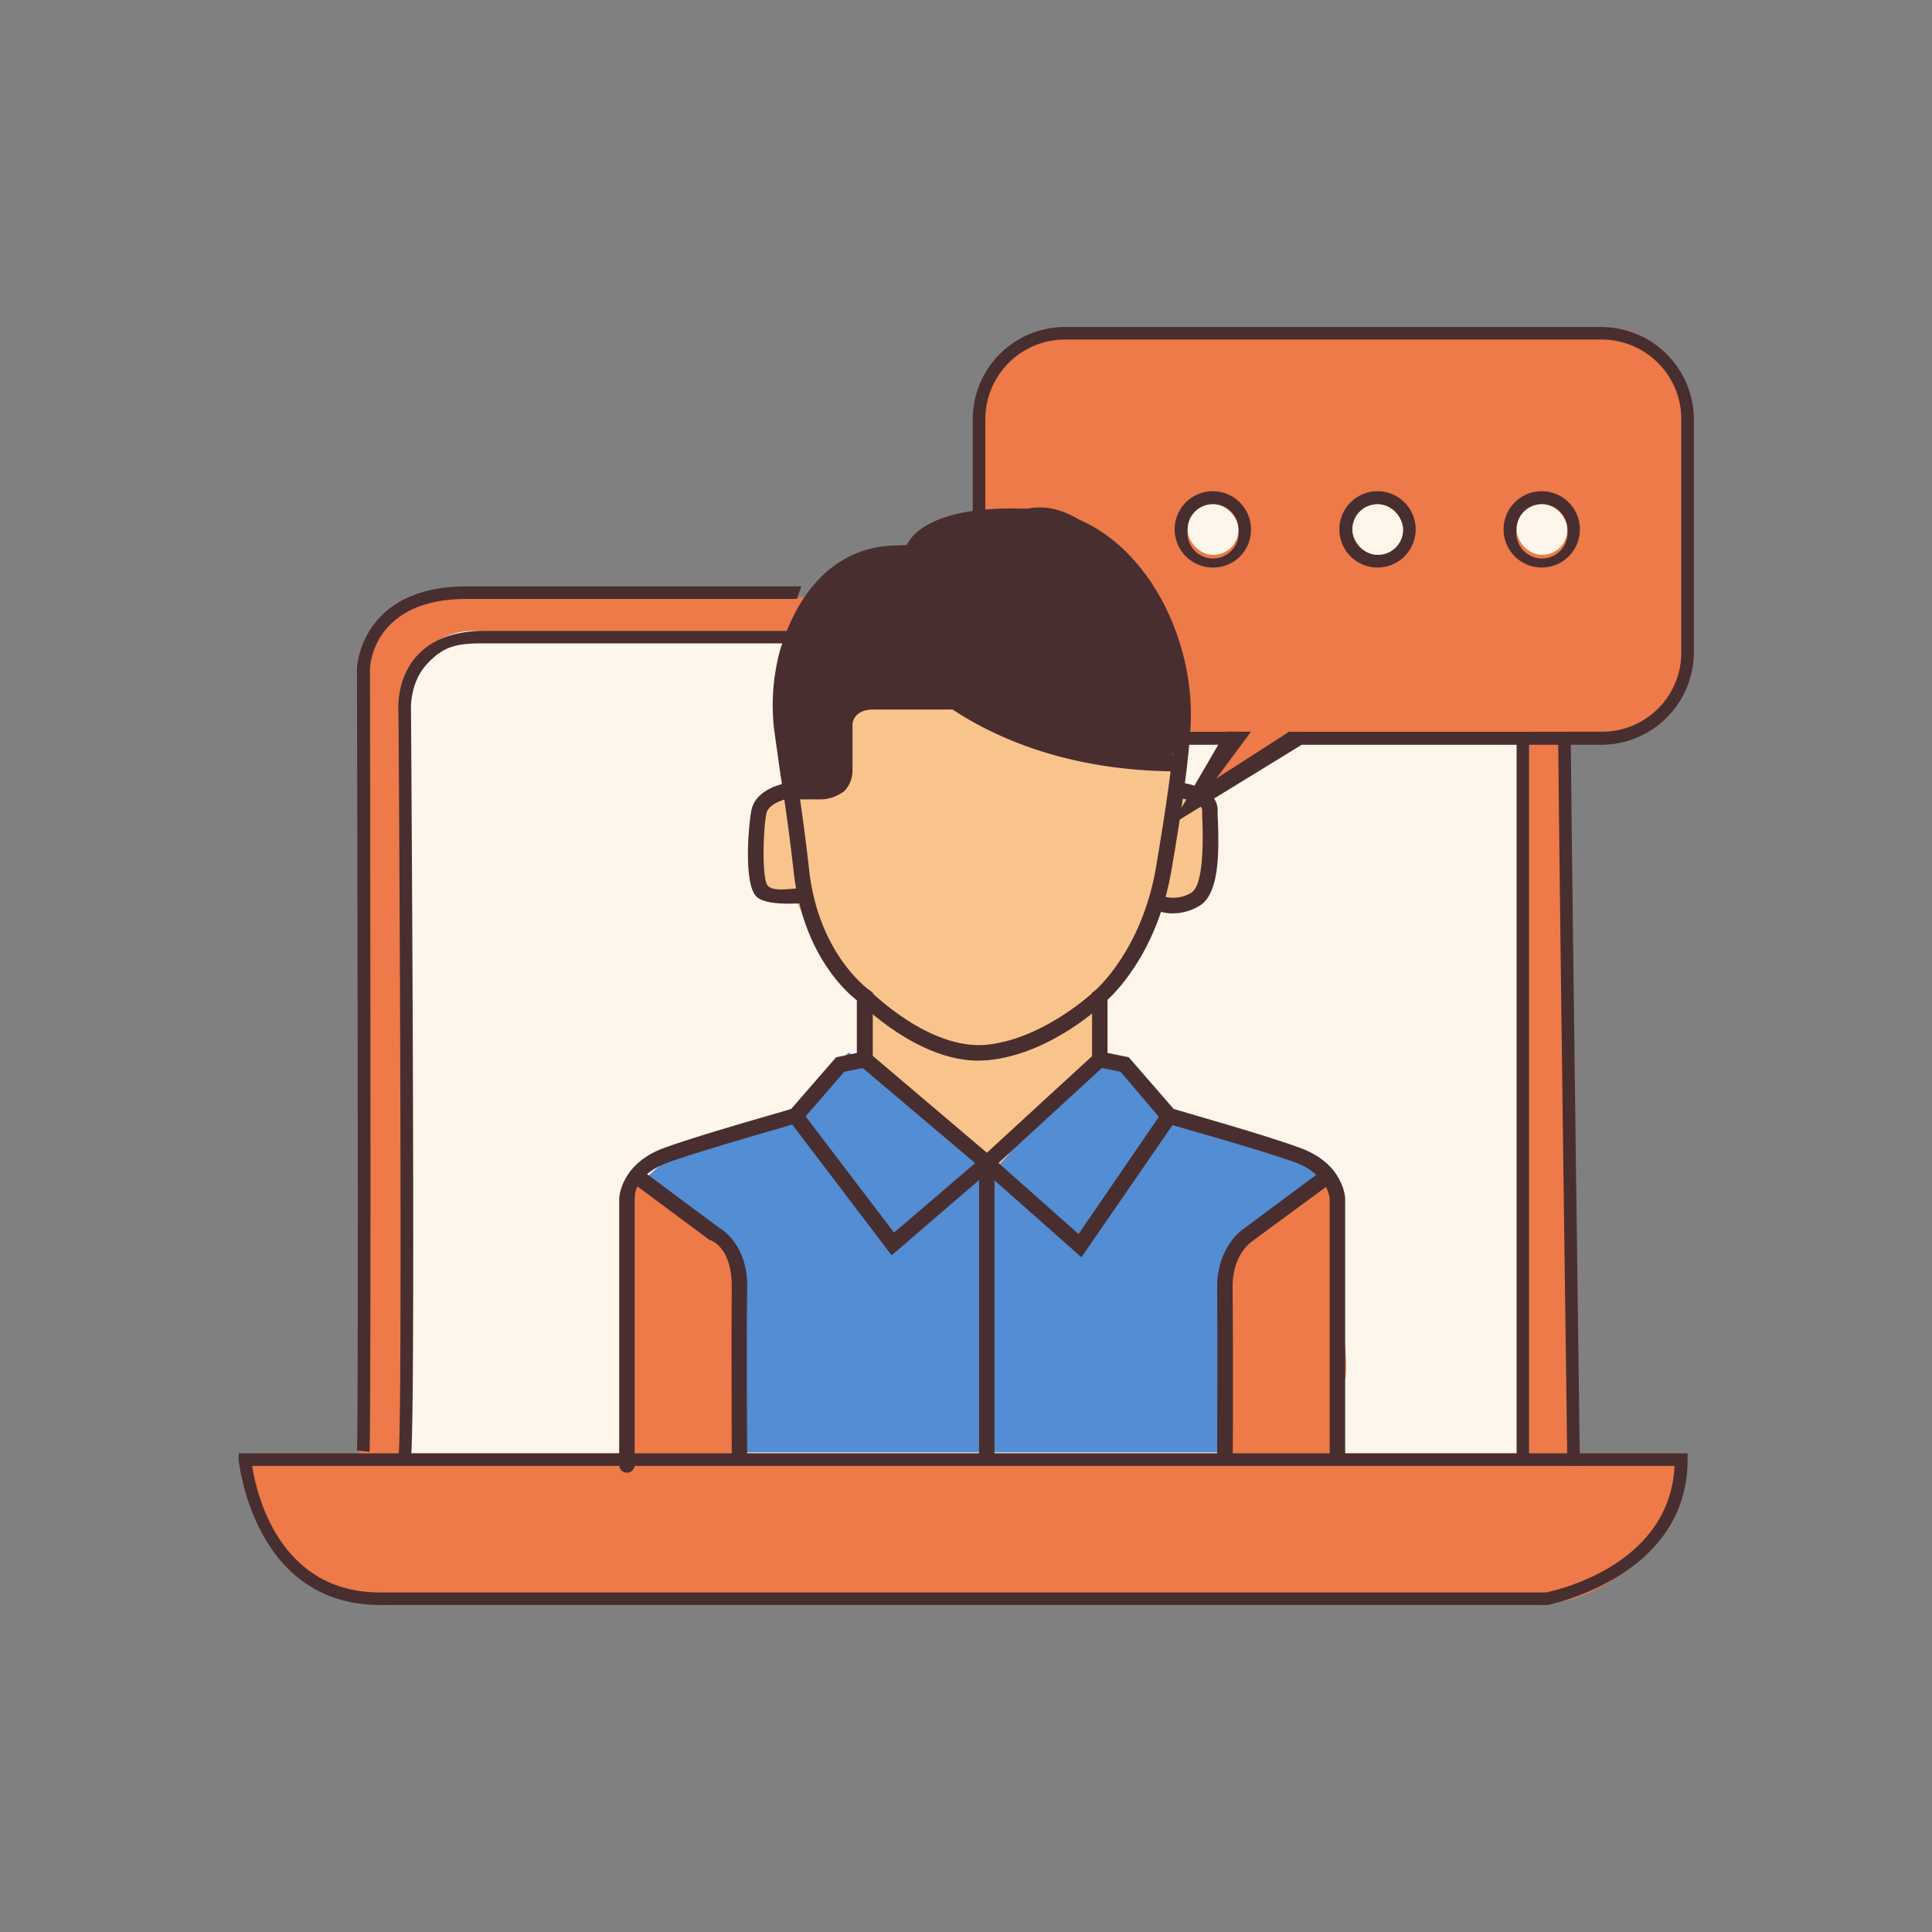 <?xml version="1.0" encoding="UTF-8"?> <svg xmlns="http://www.w3.org/2000/svg" viewBox="0 0 400 400"><rect x="0" y="0" width="400" height="400" fill="#808080" stroke="none"/> <defs> <style>.a{fill:#ed7a48;}.b{fill:#fff6eb;}.c{fill:#f9c48c;}.d{fill:#538dd3;}.e{fill:#492e30;}</style> </defs> <title>Монтажная область 65 копия 116</title> <path class="a" d="M303.5,122.7l-69.6-.9a5.2,5.2,0,0,1-4.3,1.9H92.8a5.2,5.2,0,0,1-3.1-.9l-4.5,2.5a2.7,2.7,0,0,1-2.6,0,21.2,21.2,0,0,0-7.3,15.6L74.4,315l250.1-6.3V134.9C324.5,126.7,311.7,122.7,303.5,122.7Z"></path> <path class="b" d="M98.1,130.6H315.5a1.1,1.1,0,0,1,1.1,1.1V303.5a0,0,0,0,1,0,0H84.6a1.1,1.1,0,0,1-1.1-1.1V145.2a14.6,14.6,0,0,1,14.6-14.6Z"></path> <path class="c" d="M164.8,148.5v12.7c-3.8,1.1-6.6,4.7-7.8,8.5s-1.3,7.9-1.3,11.9a3,3,0,0,0,.5,1.9,3.2,3.2,0,0,0,1.6.9l6.8,1.9a83.4,83.4,0,0,0,11.2,16.4,11.6,11.6,0,0,1,2.4,3.4c.7,1.8.3,3.8,0,5.8a89.3,89.3,0,0,0-.5,23.1,4.8,4.8,0,0,0,.9,2.6,3.5,3.5,0,0,0,1.8,1,115.9,115.9,0,0,0,54.4,7.1c-3.9-3.9-3.9-9.7-4.9-15.1-.4-2.3-1.1-4.6-1.5-6.9a75.3,75.3,0,0,1-.9-15.7c4.8-4.7,7.8-10.9,10.3-17.2a5.5,5.5,0,0,1,1.4-2.3c1.6-1.3,4-.3,5.9-.8s4.4-4.2,5-7.3a65.1,65.1,0,0,0,.9-15.9l-8-1.3c.2-6.1-3-12-7.5-16.2s-10.2-6.9-16-9.1c-8.3-3.1-17.2-5.2-26.1-4.6a12.7,12.7,0,0,0-4.6,1,22.1,22.1,0,0,0-4.7,3.5A56.3,56.3,0,0,1,164.8,148.5Z"></path> <path class="a" d="M256.4,143.7l-2.6,7.8s-5.3,15.8-5.3,13.1,21-13.1,21-13.1Z"></path> <path class="a" d="M332.5,67.8H219.6A15.6,15.6,0,0,0,204,83.4v24.4a8.9,8.9,0,0,1,3.8-.8,30.2,30.2,0,0,1,6.8.6,10.1,10.1,0,0,1,9.5,2.5l1.1,1,2,1.4,3.1,2.4a10.1,10.1,0,0,1,6.3,4.6,49.3,49.3,0,0,1,3,6.6,11,11,0,0,1,.9,5.5,50.5,50.5,0,0,1,4,19.9h88A15.5,15.5,0,0,0,348.1,136V83.4A15.6,15.6,0,0,0,332.5,67.8Z"></path> <path class="d" d="M276.6,245.8c-.1-8.7-12.4-4.2-16.1-10-5.8-1.7-12-1.8-17.4-5.1s-5.2-5.8-7.9-9.6c-1.1-1.4-.7-1-3.8-1.8a10.1,10.1,0,0,1-3.9-1.8l-3.5,3.7c-3.6,3.9-7.3,7.8-10.6,12s-6,8.2-10.2,10.9a1.8,1.8,0,0,1-1.2.3c-.3-.1.1-6.6-.1-6.9-1.4-2.1-2.4-2.4-4.1-4.2s-9.3-5.4-12.5-8.3a93.5,93.5,0,0,0-9.6-7.1,9.3,9.3,0,0,1-1.5,1.3c-2.1,1.4-3.5,4.5-5.1,6.3a25.3,25.3,0,0,1-7.3,5.3c-6.3,2.9-13.4,3.7-19.9,6l-10.5,9c-1.3,7.9,9,8,9,15.6a230.2,230.2,0,0,0,2.2,32.2,16,16,0,0,0,2.2,7.1H252a12,12,0,0,0,1.8-2.6,65.6,65.6,0,0,0,5.2-12.6C261.1,277.8,276.7,253.7,276.6,245.8Z"></path> <path class="a" d="M134.6,244.1l-.9-.9c-1.1.5-1.9.2-2.3,2.6-3.8,21.5-1.4,33.9-3,55.6l.3.2a3,3,0,0,0,2.1-.1,18.6,18.6,0,0,1,6.2.5,68.3,68.3,0,0,0,17.5.5c.6-14.9-1.1-29.8-2.2-44.7C146.7,252.9,140.3,248.9,134.6,244.1Z"></path> <path class="a" d="M278.1,292.6a8.6,8.6,0,0,1,.4-7.3h0c-.6,1.1-.2-.2,0,0h.1c0-.7.1-1.5.1-2.2a45.3,45.3,0,0,0-.3-5.2,72.3,72.3,0,0,0-1.6-9.1,9.2,9.2,0,0,1,1.4-7.2c-.8-5.8-1.7-11.6-1.4-17.3l-1.4-1.8H275a12.4,12.4,0,0,1-2.6,2.5c-4.9,3.4-9.8,5.6-14.1,9.8-1.9,1.8-3.6,3.7-5.3,5.6a8.6,8.6,0,0,1,.2,2.8c-.8,13,.1,26,.6,39.1l3.4-.6c1.8-.1,20.7-.1,20.7,1C277.8,299.5,277.9,296.2,278.1,292.6Z"></path> <path class="a" d="M52,300.9h296a0,0,0,0,1,0,0v0a31.4,31.4,0,0,1-31.4,31.4H83.5A31.4,31.4,0,0,1,52,300.9v0A0,0,0,0,1,52,300.9Z"></path> <path class="e" d="M324.2,152.8h-.8l-.8.2c.4,41.5,1.9,149.1,1.9,150.4h2.6c0-1.3-1.5-110.2-1.9-151.1Z"></path> <path class="e" d="M165.9,121.4H96.6c-22,0-22.7,16.8-22.7,17s.4,157.2,0,161.9l2.6.3c.4-4.9.1-155.7.1-162.1,0-.6.6-14.5,20-14.5H165Z"></path> <path class="e" d="M78.7,332.3c-26.3,0-29.2-29.7-29.3-30v-1.4H349.4v1.3c0,24.4-28.7,30-29,30.1ZM52.2,303.5c.9,5.7,5.5,26.2,26.5,26.2H320.1c.9-.2,25.6-5.1,26.6-26.2Z"></path> <path class="e" d="M314,152.5V301.1h2.6V152.8Z"></path> <path class="e" d="M163.3,130.6H100.5c-6.3,0-11,1.7-14.2,5.2-4.5,5-3.8,11.7-3.8,11.8.3,41.4.8,149.8,0,153.8l1.3.3,1.2.6c1-2.2.4-108.9.1-154.8,0-.1-.5-5.8,3.2-9.9s6.7-4.4,12.2-4.4h62.3A20,20,0,0,1,163.3,130.6Z"></path> <path class="e" d="M243.8,154.2h10.4c0-.2-.1.1,0,0s1.9-1.9,2.2-2.7h-13a5.6,5.6,0,0,1,.4,2.3h0Z"></path> <path class="e" d="M331.6,67.7H220.4a19.1,19.1,0,0,0-19,19.1v21.7a2.9,2.9,0,0,1,2.6-.3V86.8a16.5,16.5,0,0,1,16.4-16.5H331.6a16.5,16.5,0,0,1,16.5,16.5v48.3a16.4,16.4,0,0,1-16.5,16.4H266.9c-1.3.8-1.6,1.7-2.7,2.7h67.4a19.2,19.2,0,0,0,19.1-19.1V86.8A19.2,19.2,0,0,0,331.6,67.7Z"></path> <polygon class="e" points="242.6 170.7 253.8 151.5 259 151.5 251.8 161.2 266.9 151.5 269.5 154.2 242.6 170.7"></polygon> <path class="e" d="M251.1,117.5a7.9,7.9,0,1,1,7.9-7.9A7.8,7.8,0,0,1,251.1,117.5Zm0-13.1a5.2,5.2,0,0,0-5.2,5.2,5.3,5.3,0,1,0,10.5,0A5.2,5.2,0,0,0,251.1,104.4Z"></path> <path class="e" d="M285.2,117.5a7.9,7.9,0,1,1,7.9-7.9A7.9,7.9,0,0,1,285.2,117.5Zm0-13.1a5.2,5.2,0,0,0-5.2,5.2,5.2,5.2,0,1,0,10.4,0A5.2,5.2,0,0,0,285.2,104.4Z"></path> <path class="e" d="M319.3,117.5a7.9,7.9,0,1,1,7.8-7.9A7.9,7.9,0,0,1,319.3,117.5Zm0-13.1a5.2,5.2,0,0,0-5.3,5.2,5.3,5.3,0,1,0,10.5,0A5.2,5.2,0,0,0,319.3,104.4Z"></path> <rect class="b" x="245.9" y="104.4" width="10.5" height="10.48" rx="5.2"></rect> <rect class="b" x="280" y="104.4" width="10.5" height="10.48" rx="5.2"></rect> <rect class="b" x="314" y="104.4" width="10.5" height="10.48" rx="5.2"></rect> <path class="e" d="M129.8,304.9a1.6,1.6,0,0,1-1.6-1.6V248.2c0-.4.4-7.4,9.5-10.6,7.4-2.7,23.2-7.1,26.1-8l9.3-10.7,4.3-.9V207.1c-2.6-2-11.3-10.1-13.1-26.8-.9-8-1.9-14.9-2.8-20.5-.5-3.7-1-7-1.3-9.4a43.7,43.7,0,0,1,1.2-15.4c3.9-13.4,12-21.3,22.8-22s16.5,1,20.7,4.9a11.7,11.7,0,0,1,3.7,7.9,1.7,1.7,0,0,1-1.7,1.6,1.7,1.7,0,0,1-1.6-1.7,8.1,8.1,0,0,0-2.7-5.5c-3.5-3.2-9.7-4.6-18.2-4-12,.8-17.4,11.2-19.8,19.7a35,35,0,0,0-1.1,14.1c.2,2.4.7,5.6,1.2,9.4.9,5.5,1.9,12.5,2.8,20.5,1.9,17.7,12.4,25,12.5,25.1l.7.5v15.2l-5.9,1.2-9.2,10.6h-.5c-.1.1-18.3,5.2-26.3,8s-7.3,7.4-7.4,7.7v55A1.6,1.6,0,0,1,129.8,304.9Z"></path> <path class="e" d="M151.5,302.5c0-.2-.1-27.7,0-35.9s-4.1-9.7-4.3-9.8H147l-15.2-11.3,1.9-2.6,15.2,11.3c.9.5,6,3.9,5.8,12.5s0,35.6,0,35.9Z"></path> <path class="e" d="M278.5,303.3h-3.2V248.2c0-.2-.4-5.1-7.3-7.6s-26.2-7.9-26.4-8h-.5L232,221.9l-5.9-1.2V205.5l.6-.4c.1-.1,9.6-8.2,12.6-25.3,2.2-13,3.7-23.6,4-29.7,1-18.8-10.9-40.5-29.4-41.5-21-1.1-23.4,5.9-23.4,5.9l-3.1-.8c.2-1,3.1-9.6,26.7-8.3,20.4,1.1,33.5,24.5,32.4,44.9-.3,6.2-1.7,16.9-4,30.1-2.8,16-10.9,24.5-13.2,26.6v11l4.4.9,9.3,10.7c2.9.9,18.7,5.3,26,8,9.1,3.2,9.5,10.2,9.5,10.5Z"></path> <path class="e" d="M255.2,302.5H252c0-.3.1-27.7,0-35.9s5-12,5.9-12.5l15.2-11.3,1.9,2.6-15.5,11.4c-.1.1-4.4,2.6-4.3,9.8S255.3,302.3,255.2,302.5Z"></path> <path class="e" d="M163.4,187.1c-2.4,0-5.2-.2-6.6-1.3-3.1-2.4-1.7-16.2-1.2-18.2,1-4.4,6.9-5.4,7.2-5.5l.5,3.2-.2-1.6.2,1.6c-1,.2-4.1,1.1-4.6,3-.8,3.9-.9,13.6.2,15s4.6.7,7.6.5l.3,3.2Z"></path> <path class="e" d="M242.9,189.1a8.5,8.5,0,0,1-3.6-.7l1.3-2.9a7.3,7.3,0,0,0,6.1-.7c1.8-1.2,2.6-6.5,2.2-15.8v-1.3c-.1-1.5-3.7-2.4-5.6-2.6l.3-3.2c.8.1,8.3.8,8.5,5.7v1.2c.4,8.3.2,16.3-3.7,18.7A10.6,10.6,0,0,1,242.9,189.1Z"></path> <path class="e" d="M202.6,219.6c-12.6,0-24.2-11.6-24.7-12.2l2.3-2.2c.1.1,12.3,12.3,24.1,11.1s22.2-11,22.3-11.1l2.2,2.3c-.4.4-11.1,10.7-24.2,12Z"></path> <polygon class="e" points="205.9 302.7 202.7 302.7 202.7 241.5 178 220.6 180.1 218.1 205.9 240 205.9 302.7"></polygon> <polygon class="e" points="184.6 259.9 163.4 232 166 230.1 185.1 255.2 203.3 239.6 226.6 218.2 228.8 220.5 205.4 242 184.6 259.9"></polygon> <polygon class="e" points="223.9 260.3 203.2 242 205.4 239.6 223.3 255.5 240.7 230.1 243.4 232 223.9 260.3"></polygon> <path class="e" d="M243,159.7h0c-40.3-.4-57.3-22.6-58-23.6a1.6,1.6,0,0,1,.3-2.2,1.7,1.7,0,0,1,2.3.3c.2.2,16.8,21.9,55.4,22.2a1.7,1.7,0,0,1,1.6,1.7A1.6,1.6,0,0,1,243,159.7Z"></path> <path class="e" d="M170,165.5h-5.4v-3.3h5.3a4.1,4.1,0,0,0,2.7-.9,2.1,2.1,0,0,0,.7-1.8v-9.7c0-2.1,1.7-6.1,7.5-6.1h16.3v3.2H180.8c-4.1,0-4.3,2.9-4.3,3v9.6a6.1,6.1,0,0,1-1.6,4.2A8.1,8.1,0,0,1,170,165.5Z"></path> <path class="e" d="M162.1,162.5a1.5,1.5,0,0,0,.4,1.1,1.6,1.6,0,0,0,1,.2l5.5.2a5.8,5.8,0,0,0,2.9-.5,4.5,4.5,0,0,0,1.3-2.2,48.8,48.8,0,0,0,2.7-10.8c.2-1.3.4-2.9,1.4-3.8a5.4,5.4,0,0,1,3.2-1.1c5.7-.6,11.5-1.3,17,.3s7.8,3.4,11.6,5.3c9.3,4.3,19.6,5.8,29.8,6.7,1.2.1,2.5.2,3.3-.7a3.6,3.6,0,0,0,.8-2,71.4,71.4,0,0,0,.8-15.3,27.8,27.8,0,0,0-1.5-8.6c-1.5-4.1-4.4-7.5-7.1-11s-5.3-7.4-8.7-10.4-7.8-5.2-12.3-4.8-7.2,2.5-10.9,3.3-6.7.2-9.7,1.6-3.5,2.3-5.4,3.2-6.7,1.3-9.9,2.5c-7.6,2.9-12,13.3-15.2,20.1S161,154.3,162.1,162.5Z"></path> </svg> 